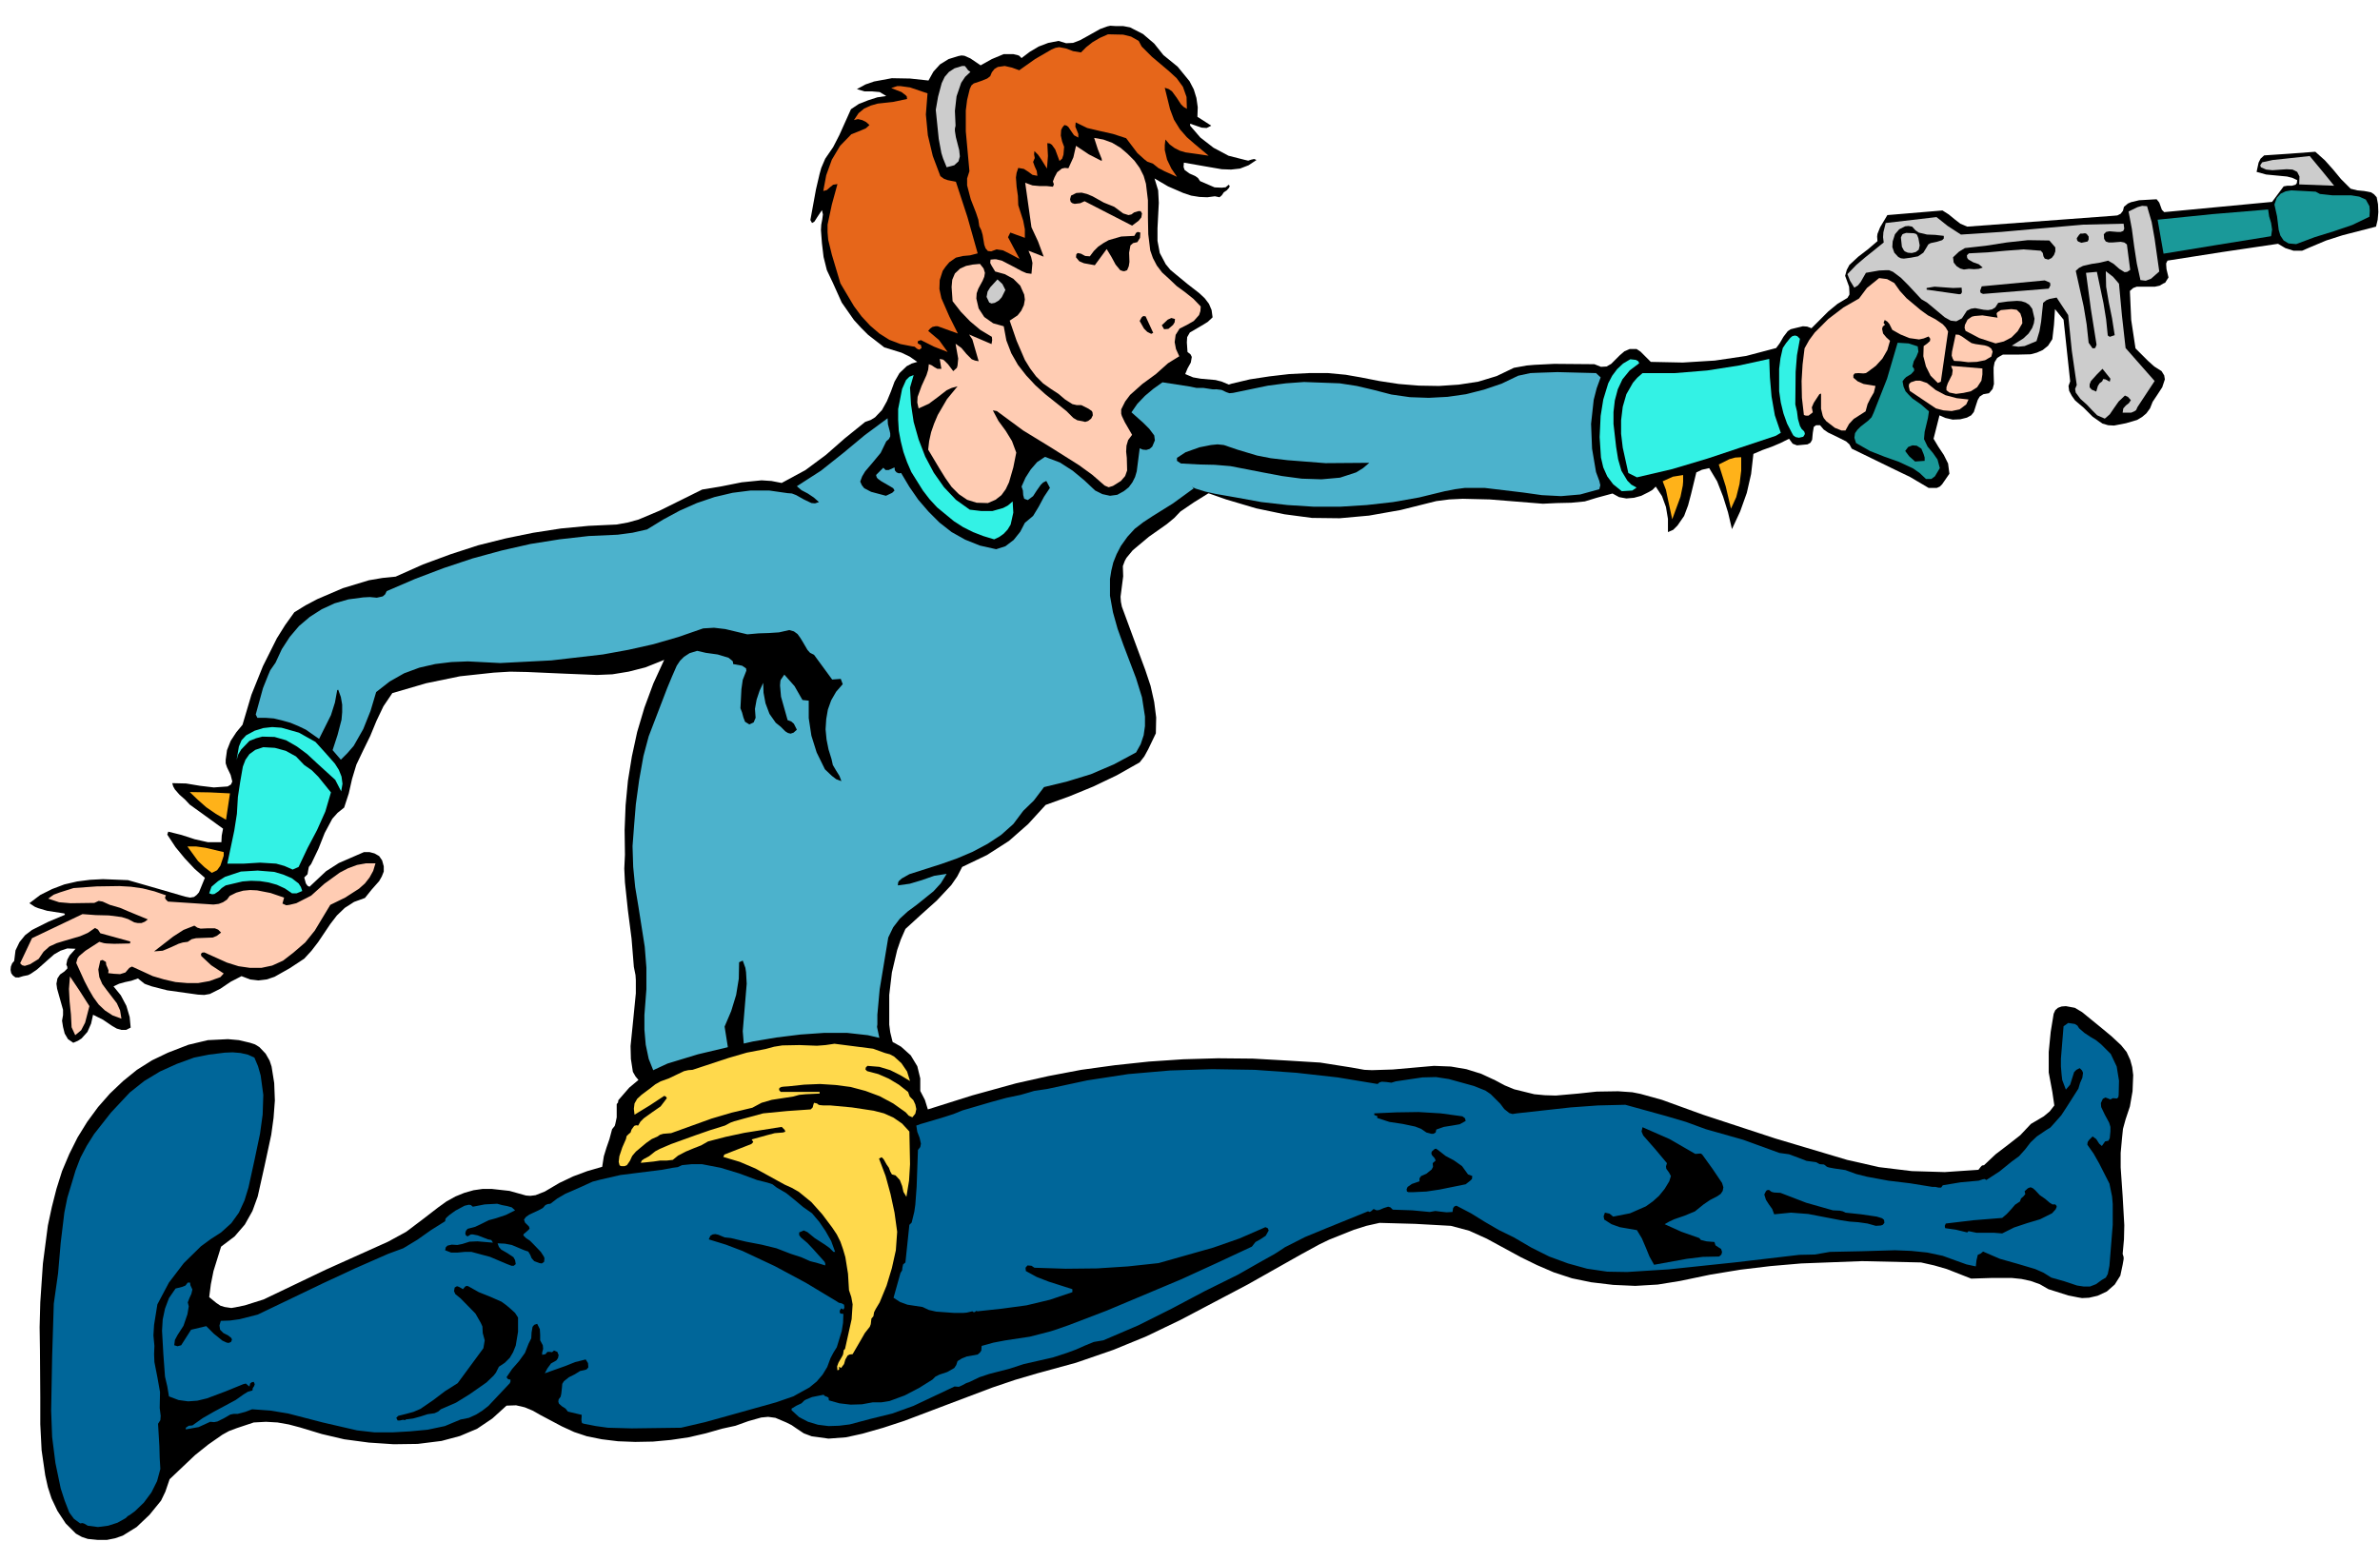 <svg xmlns="http://www.w3.org/2000/svg" fill-rule="evenodd" height="311.533" preserveAspectRatio="none" stroke-linecap="round" viewBox="0 0 7213 4674" width="480.8"><style>.pen1{stroke:none}.brush1{fill:#000}.brush2{fill:#ffccb3}.brush3{fill:#ffb219}.brush4{fill:#33f2e5}.brush5{fill:#e6661a}.brush6{fill:#ccc}.brush7{fill:#4cb2cc}.brush8{fill:#1a9999}.brush9{fill:#069}.brush10{fill:#ffd94c}</style><path class="pen1 brush1" fill-rule="nonzero" d="m3577 1551-18 19-23 19-54 38-49 41-19 23-5 9-6 16 1 31-4 31-4 31 1 15 3 15 35 95 36 97 16 48 11 49 6 47-1 48-23 48-12 22-14 18-69 39-71 34-73 30-72 26-53 58-58 51-67 43-75 36-15 29-18 26-44 47-48 43-47 43-14 32-11 32-16 68-8 68v90l3 23 11 45 8 45v23l-4 24-4 33-6 35-6 16-10 14-14 10-20 5-117 12-59 2h-58l-59-6-58-9-58-16-57-22-31-11-37-7-81-10-39-8-35-11-15-8-13-10-10-12-8-14-6-39-1-39 8-79 8-81v-40l-1-15-5-25-7-86-11-85-9-85-2-42 2-42-1-75 3-75 7-74 12-74 16-74 22-74 27-73 33-72-2 1-55 22-51 13-49 8-47 2-99-4-113-5-51-1-50 3-102 11-102 21-103 30-27 40-21 44-19 46-22 45-20 42-13 43-10 44-14 43-20 16-16 18-23 43-19 48-22 46-7 9-2 10-2 12-10 10 5 18 5 7 6 3 50-47 39-25 76-33h17l15 4 14 8 9 13 5 18v16l-6 15-8 14-23 26-20 25-33 12-28 18-24 23-20 26-37 55-20 26-22 24-44 29-46 26-24 8-25 3-25-3-26-10-33 17-31 21-32 16-17 3-19-1-93-13-47-12-17-6-5-2-20-16-20 7-19 4-18 5-17 8 22 27 17 32 10 34 3 32-14 7h-14l-14-4-14-8-28-19-30-15-6 27-11 25-18 20-11 7-14 6-16-11-10-17-5-20-3-19 3-17v-16l-9-32-9-32-2-15 3-16 8-12 13-9 9-9v-5l-3-7 3-15 7-13 18-20-25-1-21 7-19 11-17 15-35 31-19 13-8 4-15 3-13 4H47l-8-6-5-7-2-10 1-10 4-10 6-7 4-32 12-25 17-21 21-16 50-25 50-21-2-4-52-8-27-8-10-4-17-11 33-25 36-18 37-14 39-9 39-5 39-2 76 3 87 25 86 25 15 3 12-2 8-6 7-8 18-44-31-27-30-32-28-34-25-38 3-9 40 10 40 13 40 9h41l1-20 4-21-51-37-50-36-14-15-17-15-14-16-5-9-3-10 42 1 42 7 42 5 42-3 10-6 4-9-5-20-11-23-4-12v-11l4-29 11-28 17-26 19-23 27-91 35-87 42-84 25-40 28-39 34-21 36-19 77-33 79-24 41-7 40-4 83-37 84-31 83-27 84-21 83-17 84-13 84-8 85-4 33-6 33-9 64-27 129-64 60-10 60-12 60-6 30 2 31 6 72-39 62-46 57-50 62-50 17-6 13-8 21-22 15-27 12-29 11-30 15-26 22-21 15-8 17-5-23-16-25-12-52-16-49-38-22-22-21-23-37-53-27-60-18-38-10-40-5-42-3-40 1-16 3-16 2-15-3-13-14 21-7 11-2 3-7 4-5-9 17-93 11-47 5-18 12-28 24-35 19-37 35-78 24-16 28-11 28-9 27-4-20-12-23-2h-23l-23-7 26-14 26-9 54-10 55 1 56 6 15-27 20-22 26-16 29-9 10-2 9 1 18 8 31 21 34-19 36-15h29l13 3 5 2 7 7 25-19 27-16 29-11 31-6 23 7 21-1 21-8 20-11 41-23 22-8 9-2 16 1h23l21 4 39 20 34 29 28 35 43 35 36 44 13 25 8 26 4 28-1 29 42 27-14 7-15-1-35-12v6l31 36 40 31 45 24 51 13 9 2 9-3 9-2 7 3-24 16-26 10-27 3-28-1-58-10-57-10-1 13 3 9 15 11 18 8 8 6 6 9 44 19 22 1 8-1h3l10-8 3 4-2 5-7 8-9 6-6 9-7 6-14-3-23 3-24-1-25-4-24-8-46-20-41-24 11 36 2 38-4 77v38l7 37 18 34 14 17 18 15 34 28 36 28 16 15 13 17 8 19 3 22-15 14-18 11-36 21-8 14-1 16 2 29 9 7 4 8-3 17-10 18-7 17 24 10 23 4 45 4 19 5 24 10 25 15 25 17 23 19 19 20 13 20 5 18v25l-4 24-17 42-29 37-37 33-87 58-45 28-41 28z"/><path class="pen1 brush2" fill-rule="nonzero" d="m117 2907 15-22 18-16 22-10 23-7 48-14 23-10 22-15 9 5 7 11 91 25-1 6-48 1-23-1-8-1-14-4-42 27-19 16-5 7-4 14 25 55 13 25 14 24 16 22 19 18 23 15 27 10-4-25-10-22-30-39-14-19-9-21-3-23 6-27 7-2 10 6 1 9 4 9 3 8-1 8 18 2 18 1 16-5 12-14 8-4 63 29 34 10 35 8 35 3h34l34-6 33-12 10-11-38-25-30-28-1-6 3-4 7-1 69 31 35 11 35 5h34l33-7 33-15 31-24 36-31 29-36 47-78 45-22 42-27 18-16 14-18 11-20 7-23h-29l-27 5-27 10-25 13-47 34-40 36-45 23-21 5-8 1h-2l-11-5 5-18-41-14-41-8-21-1-21 2-21 6-20 10-8 11-12 8-13 5-16 2-138-9-7-7-2-5 3-7-35-12-36-9-35-5-35-2-69 1-70 5-41 13-19 7-17 12 33 11 35 3 72-1 13-6 12 2 22 10 31 9 28 12 56 23-9 7-10 4h-12l-10-2-19-10-19-6-39-5-40-1-40-3-153 73-36 76 6 6 8 2 16-5 26-16z"/><path class="pen1 brush2" fill-rule="nonzero" d="m228 3138 18-15 12-23 13-50-30-47-29-43-3 38 2 38 4 39 2 39 11 24z"/><path class="pen1 brush1" fill-rule="nonzero" d="m569 2855 12-8 13-3 25-1 26-1 12-5 13-10-9-9-10-4h-21l-22 1-10-3-9-6-33 13-31 20-58 45 26-2 24-10 24-11 13-4 15-2z"/><path class="pen1 brush3" fill-rule="nonzero" d="m642 2646 16-8 10-14 10-30v-11l-55-13-28-4h-27l32 44 20 19 22 17z"/><path class="pen1 brush4" fill-rule="nonzero" d="m684 2684 51-12 26-2 27 1 26 4 25 7 24 11 22 15h14l17-7-4-12-7-11-21-16-26-11-27-8-50-4-51 3-48 16-21 13-20 17-7 20 9 3 7-1 12-8 10-10 12-8z"/><path class="pen1 brush3" fill-rule="nonzero" d="m685 2485 12-80-61-3-61-1 24 23 26 23 29 20 31 18z"/><path class="pen1 brush4" fill-rule="nonzero" d="m887 2636 18-8 27-57 29-55 25-56 17-58-38-47-20-20-23-16-25-26-31-17-33-9-35-2-24 8-18 13-12 17-8 21-8 46-7 46-3 51-8 51-21 100h50l49-3 49 3 25 7 25 11z"/><path class="pen1 brush4" fill-rule="nonzero" d="m717 2304 5-17 9-15 25-26 20-8 19-5 37 1 35 10 33 19 31 23 29 27 56 51 18 35 4-23-3-22-8-20-12-19-30-34-29-32-50-28-53-15-28-2-27 3-26 8-26 14-14 15-8 19-7 41z"/><path class="pen1 brush1" fill-rule="nonzero" d="m994 1985 4-3 1-5 1-5 4-4 12 7 4 2 2-5 2-14 5-9 18-7 8-3 5-4 1-8-6-14-16 3-14 5-14 2-16-9-5 18-10 21-3 10v9l5 8 12 5zm218 18 21-27 12-11 5-3h11l7-10 1-11-10-1-10 1-18 7-17 2-8-3-8-8-9 10-2 11-4 24 13 13 16 6zm1131 843 20-25 21-23 24-20 26-18 28-16 29-13 30-10 32-7 20-6 7-5 2-3v-6l-26-11-29 2-29 5-58 12-29 3-28-1-29-6-28-13-5 3 5 11 8 9 20 14 18 15 6 10 2 12-26 37-13 19-4 8-4 13 10 10zm225 428 11-15 2-19-3-38 7-24 1-23-8-47-8-46 1-22 2-9 6-13 6-13 1-6-4-6-13 7-11 9-17 23-11 27-6 28 17 97 10 47 5 17 12 26zm-257-796-25-67-8-33-1-13 4-19 8-21v-9l-1-4-6-4-12 11-10 12-12 30-6 33 2 31 9 22 16 15 21 10 21 6zm116 27-39-69-19-36-16-35 10-15 2-8-2-8-14-2-5 2-2 5-8 16-4 16-1 17 3 18 12 34 19 30 13 12 17 10 34 13zm-243-629 38 5 37-1 72-13 6-10-5-10-38 2-35-6-34-13-33-16-64-40-31-19-32-16-12 10 29 36 31 34 34 30 37 27zm506 583 46 6h46l45-9 23-9 22-12 4-8-30 8-31 2-30-3-29-7-56-23-52-34-51-85-8 7-6 9-8 22 18 42 25 38 33 32 39 24zm-235-718 24 12 28 4 61 1 11-7 9-10 11-23-3-24-8-24-12-21-16-14-13 7-7 10 6 14-5 11-8 11-6 10-26 3-25-3-24-2-11 2-11 5-13 5-15-3-15-4-6 1-6 5 38 23 20 9 7 3 15-1zm556 736 26-20 22-26 20-28 21-26 76-15 75-25 36-16 33-20 29-24 26-27-3-7-59 25-61 21-64 12-31 2-32-3 2-32-3-17-2-7-7-10-9 6-5 9-3 21v24l-3 22-9 32-15 27-18 24-21 21-49 37-51 36-11-1-9 2-18 9-18 8-9 1-11-3-7 7-8 4-17 2-18-1-15 2 27 13 27 5 28-2 28-8 28-12 28-14 54-28zm-429-932 9-1 4-8-3-25-6-16-12-11-17-6-20-2-16 10-8 5-7 10 45 12 19 12 6 5 6 15zm113 67 89 25 45 13 16 4 28 5 8-5 5-7-19-16-21-12-23-8-24-5-50-4-49-1-5 6v5zm349 474 8 2 6-1 13-10-7-29-13-24-17-19-21-17-50-27-53-27-9 7 43 31 39 32 34 37 27 45zm-11-109h5l4 1h5l3-5-1-9-5-7-6-7-2-7h10l7 2 13 9 13 6h7l9-4-2-12 3-9 12-14 14-13 10-19-8-8-14-5-33-8-47 22-45-16-8 5-9-3-10-6-7-2 16 31 20 28 46 50z"/><path class="pen1 brush4" fill-rule="nonzero" d="m3013 1635 15-7 14-10 12-13 9-15 8-36-2-34-14 12-15 8-32 9h-35l-34-4-42-30-36-38-31-44-26-49-20-52-15-53-8-53-3-51 11-38-13 5-10 10-12 27-12 61v33l2 33 6 32 8 32 11 31 13 30 35 56 20 26 23 25 51 42 28 18 30 15 31 12 33 10z"/><path class="pen1 brush5" fill-rule="nonzero" d="m2765 1050 7 1 7 6 7 3 7-5-2-9-6-3-4-3 1-6 9-3 40 20 41 16-26-36-33-28 6-7 7-5 9-2h7l61 22-26-52-24-55-6-28 1-27 9-28 9-13 11-13 20-14 21-5 22-2 23-6-31-110-35-107-25-5-11-4-11-8-23-61-15-63-6-63 5-64-53-18-29-4h-10l-18 6 31 12 12 9 4 4 1 8-43 9-46 5-21 6-20 9-17 14-14 21 12-3 13 3 12 6 10 9-11 10-14 6-30 12-34 35-25 42-17 47-9 48 11-3 9-8 10-8 13-2-17 62-13 61v23l2 23 11 45 26 87 41 69 23 31 26 28 28 24 30 19 34 13 36 7z"/><path class="pen1 brush2" fill-rule="nonzero" d="m2994 1525 23-10 18-14 13-18 10-21 13-45 9-45-13-35-19-31-22-30-17-32 12 2 80 59 85 52 84 53 40 29 38 33 12 5 13-4 24-15 13-15 6-17-1-38-2-19 1-18 5-17 12-16-22-38-9-19-2-7v-13l12-24 15-20 37-33 41-30 37-33 34-21-10-22-4-21 3-22 12-19 22-11 21-12 16-18 4-12 1-14-22-23-25-20-26-19-22-21-22-20-16-21-12-23-8-23-6-49-1-51v-52l-6-50-7-24-12-24-16-22-21-21-21-18-25-15-27-10-28-5 11 34 12 30v6l-39-20-39-26-8 35-15 33-11-1-9 2-14 11-8 15-5 13 3 9-3 7-19-2h-21l-22-2-22-8 19 135 20 43 17 46-46-18 8 19 4 18-3 33-15-2-14-6-30-16-31-16-17-4h-6l-11 1-1 10 4 8 11 18 29 8 26 14 21 21 12 27 2 15-3 17-8 17-11 14-24 16 21 61 25 58 16 26 18 24 21 21 24 17 23 15 20 17 22 14 13 3h14l22 11 10 7 2 4 1 9-5 10-9 7-9 3-8-2-16-3-12-7-21-21-64-51-30-27-28-30-25-32-20-35-15-39-8-43-32-9-27-19-17-26-7-30 1-16 5-14 13-24 5-12 2-12-4-13-11-14-22 2-20 4-18 8-16 15-8 19-2 22 3 43 25 32 28 29 31 26 35 21 1 10-2 12-68-29 10 15 6 21 13 45-11-2-10-4-16-16-15-18-18-13 8 45-2 21-2 7-11 10-16-21-11-11-4-3-10-2 5 30h-12l-9-5-9-6-8-3-2 17-5 16-15 33-12 33-1 17 4 18 31-14 27-20 27-21 15-7 18-5-32 39-28 48-11 26-9 26-6 27-3 26 34 57 18 29 19 27 22 22 25 17 29 9 34 1z"/><path class="pen1 brush6" fill-rule="nonzero" d="m3015 918 12-7 9-10 11-22-9-18-15-14-22 24-8 13-3 16 8 17 7 3 10-2zm-146-411 23-6 13-12 4-15-2-19-10-39-3-19v-7l2-9-2-45 5-44 14-41 12-18 16-15-7-5-5-7-5-6h-8l-23 7-17 11-13 15-9 19-11 41-7 40 9 88 8 43 5 16 11 27z"/><path class="pen1 brush5" fill-rule="nonzero" d="m3020 756 20 3 18 9 32 17-35-66 7-14 44 16v-26l-5-26-15-47-1-28-4-28-2-28 2-14 5-15 17 3 14 9 12 9 15 3-2-15-6-13-5-14 5-12-2-11 1-10 11 11 9 13 18 29 3-38-2-39 8 1 6 4 10 14 13 35 8-7 4-12 2-24-6-16-4-18 1-17 4-8 6-7 7 2 5 4 8 12 9 13 13 7v-11l-4-10-5-12 1-13 35 17 38 9 40 9 40 13 34 45 21 19 9 7 17 6 16 13 19 10 38 17-17-25-13-27-7-29v-15l2-17 13 15 15 11 16 8 17 5 36 5 34 5-43-36-23-20-21-24-18-29-12-32-16-65 12 4 10 7 14 19 13 20 8 8 10 6-1-36-11-31-19-26-24-22-51-43-23-23-8-8-9-17-23-13-24-6-46-1-25 11-22 13-19 15-16 16-24-4-21-8-21-4-11 2-12 5-50 29-48 34-22-8-22-5-21 3-10 6-8 10-5 12-9 7-20 8-21 7-7 6-5 11-8 33-4 32v63l11 121-7 22v21l11 42 16 41 7 21 3 20 6 12 4 14 5 30 4 11 7 8 10 1 16-6z"/><path class="pen1 brush1" fill-rule="nonzero" d="m3318 804 36-49 14 23 13 24 14 17 9 3h4l8-3 5-12 2-13-1-28 4-22 8-7 13-3 8-13 1-16-8-2-5 3-5 9-40 2-38 11-16 9-16 11-13 13-12 16-14-1-13-7-10-2-4 4-1 9 10 12 14 6 33 6zm-31-194 144 74 20-15 8-10 2-12-4-7h-7l-13 4-8 6-9 2-16-5-27-20-32-13-34-19-17-7-16-4-16 1-16 8-3 11 2 8 5 4 7 2 17-2 13-6zm202 402 6-3-23-50-7-1-5 4-6 11 13 23 10 10 12 6zm52-15 14-12 5-8 1-10-11-3-11 5-18 17 7 12 13-1z"/><path class="pen1 brush7" fill-rule="nonzero" d="m3621 1478-66 48-61 38-29 19-26 20-22 24-20 28-13 25-10 25-6 25-4 25v51l9 50 14 50 18 50 38 100 18 58 9 58v29l-4 28-9 27-14 25-67 36-70 30-72 22-70 17-31 41-32 31-30 40-37 33-41 27-45 24-47 20-48 17-97 31-23 13-9 8-2 4-1 9 36-5 37-11 37-13 38-6-18 29-22 24-51 41-27 20-24 22-20 26-15 31-26 157-7 77v29l-1 8 8 38 10 23 6 24 3 24v25l-7 49-10 49-10 6-11 3-11 3-7 6-160 10-80-2-30-2-8-1-41-10-13-40-7-45-4-18-10-18-10-18-2-10v-10l-10-36-3-37 6-72 6-72-2-35-2-13-8-22-11 5-1 50-8 49-15 49-20 47 17 107 14 108-44-5-53-2-51-4-38-10-19-10-16-13-13-16-11-17-16-40-9-43-4-46v-44l6-78v-66l-5-63-19-121-10-60-6-61-2-63 5-66 5-61 10-73 13-73 16-60 56-146 15-36 14-32 10-15 12-12 17-11 23-7 26 6 36 5 33 10 10 8 3 3 1 8 27 5 9 6 3 2 1 7-11 28-4 28-3 58 5 13 4 15 5 13 13 8 13-6 6-14-2-27 5-28 9-27 11-24 1 30 6 32 12 32 19 27 15 12 14 14 8 5 8 2 9-3 10-9-9-18-8-7-11-4-20-71-3-34 1-13 1-4 11-16 31 35 24 42 19 2v53l8 53 16 51 25 51 21 20 13 10 16 6-6-16-10-16-10-17-4-18-9-29-6-30-3-31 2-31 5-29 10-28 15-26 20-23-6-16-26 2-55-75-12-6-8-9-14-24-8-13-8-11-11-8-14-4-31 7-31 2-31 1-34 3-67-16-34-4-33 2-75 26-76 22-76 17-77 14-156 18-155 8-98-5-50 2-49 6-48 11-46 17-44 25-41 32-17 57-22 55-29 51-19 22-20 20-25-29 15-46 12-46 2-23v-23l-4-23-8-22-3 1-7 38-12 38-36 72-40-28-23-11-24-10-25-7-25-6-26-2h-24l-5-10 22-80 16-40 6-14 16-23 19-41 24-37 28-33 33-28 36-23 39-18 42-12 45-6 20-1 21 2 18-4 7-6 5-10 86-37 87-33 87-29 88-24 88-20 88-14 88-10 88-4 45-6 44-10 49-30 50-27 52-23 53-18 55-13 55-7h56l56 8 13 1 13 5 23 13 23 11 11 1 12-4-16-14-18-12-19-10-14-12 73-47 68-54 65-54 69-51 1 18 5 19 2 9v9l-4 8-8 7-17 35-24 29-23 27-9 15-6 16 5 11 7 9 21 11 45 12 19-9 7-7-4-7-10-6-26-15-11-8-3-4-2-7 22-22 7 7h9l18-8 1 9 5 6 7 3 7-1 25 42 27 39 31 36 33 33 37 29 41 23 45 18 49 11 28-9 25-19 20-25 14-27 25-21 17-28 16-30 18-27-11-21-10 5-7 7-12 17-11 17-16 12-11-4-3-11-1-14-4-12 12-27 16-25 19-22 24-16 45 17 39 25 35 29 33 31 22 11 23 5 22-3 20-11 15-12 11-15 8-16 5-17 9-70 9 4 11 1 10-3 8-7 8-19-2-15-15-20-18-18-36-32 18-26 23-24 25-21 28-20 84 13 19 4h21l39 6 37 13 7 17 4 19v39l-7 40-15 40-19 39-23 35-25 30-24 24z"/><path class="pen1 brush1" fill-rule="nonzero" d="m3616 1479 100 35 91 27 86 18 83 11 84 1 89-8 96-17 108-27 39-5 41-2 82 2 161 13 42-2 44-1 41-4 36-11 48-13 20 11 22 4 23-2 22-6 22-11 12-7 10-10 19 29 12 33 6 36v40l16-7 13-13 20-29 12-32 9-34 16-66 17-8 22-5 24 40 18 46 15 48 12 51 25-54 20-56 13-57 7-61 28-12 28-10 26-11 26-13 11 15 13 5 32-3 9-5 5-9 2-21 3-18 7-5h12l11 13 13 9 29 14 26 13 10 9 7 13 119 58 58 28 56 33h25l9-4 7-7 22-32-4-31-13-26-16-24-15-25 18-71 18 8 22 5 23-1 20-5 13-7 8-10 8-25 4-12 6-10 11-7 17-3 11-13 4-15-1-34v-16l3-16 8-13 8-5 9-5h42l42-1 19-5 18-8 16-13 13-20 5-44 3-47 26 32 20 187-5 14 2 15 8 15 10 14 26 22 27 27 30 21 17 5 18 1 36-7 34-10 15-9 13-11 11-15 8-20 14-21 15-23 8-24-2-12-8-13-22-14-19-17-38-38-13-86-4-88 10-9 11-4h55l14-3 12-7 5-2 3-5 7-11-6-25-1-13v-5l4-8 166-26 169-25 22 13 25 8h26l23-10 50-21 50-16 101-26 5-21 2-23-1-24-4-21-8-9-9-6-21-4-21-2-20-5-29-29-24-29-25-28-29-26-80 6-75 5-11 10-6 12-6 28 29 8 31 3 32 3 16 4 15 7-1 9-4 5-11 3h-14l-11 2-35 47-327 31-7-7-4-11-4-11-8-10-53 3-25 6-9 4-12 10-3 12-7 9-10 5-11 1-444 33-21-9-18-14-17-14-19-12-167 14-22 37-8 20-1 8 1 14-28 24-30 23-27 25-8 15-5 18 12 33 1 17v7l-6 10-30 18-28 23-51 51-13-5-13-1-25 6-12 3-9 6-13 17-11 19-11 15-91 24-95 14-97 6-97-2-21-21-10-10-12-8h-21l-16 7-14 12-13 13-13 13-14 8-17 1-20-8-122-1-60 3-23 2-39 7-52 25-56 17-59 9-60 4-61-1-61-5-59-9-56-11-46-8-53-5h-58l-60 3-60 7-59 9-55 13-48 15-44 34-28 27-11 11-14 23-11 20-7 21-4 23-1 25 4 27 10 28 15 30 22 32zm666-521h6-6z"/><path class="pen1 brush1" fill-rule="nonzero" d="m4562 1279 29-9 28-5 24-9 20-18 11 1 10 6-2-11-9-7-23-3-150 14-8 13 16 11 16 13 18 8h9l11-4z"/><path class="pen1 brush4" fill-rule="nonzero" d="m4915 1489 32-2 13-9-16-9-12-12-18-30-10-35-6-37-8-70v-36l4-35 9-34 14-30 22-27 29-22-3-6-7-4-17-2-22 13-18 17-15 20-12 23-15 49-8 50-3 64 4 62 7 30 12 27 18 24 26 21z"/><path class="pen1 brush4" fill-rule="nonzero" d="m4961 1447 107-25 107-32 207-69 15-9-18-53-10-57-5-58-2-56-92 20-96 15-98 8h-98l-16 14-13 15-20 35-11 38-5 41v41l5 42 17 77 26 13z"/><path class="pen1 brush3" fill-rule="nonzero" d="m5068 1574 25-68 7-34 1-12v-20l-31 5-31 14 10 26 6 29 13 60zm178-32 16-35 10-40 5-40v-41l-18 1-18 5-32 16 21 66 16 68z"/><path class="pen1 brush4" fill-rule="nonzero" d="m5431 1313 4 7 7 5 10 2 13-3 4-6 1-4-2-6-8-8-5-9-6-21-3-23-5-21 1-99 4-50 9-50-8-8-7-2-8 2-6 5-13 16-10 15-7 31-4 32v68l5 34 8 33 11 31 15 29z"/><path class="pen1 brush2" fill-rule="nonzero" d="m5467 1258 6 2h8l13-10-3-15 6-14 17-26 5-2v46l5 21 3 7 8 10 26 20 15 6 5 2h12l11-20 14-15 36-23 6-22 9-18 10-17 5-20-36-6-18-8-13-11v-8l4-5 11-1 15 1 8-1 6-4 24-18 20-22 15-26 8-28-11-10-10-12-3-14 2-7 7-6-4-4v-3l3-7 8 5 6 7 9 18 25 14 27 11 29 4 14-3 15-6 5 7-1 7-9 8-10 7-1 31 8 31 14 28 22 22 9-4 22-152-7-12-9-10-22-15-23-12-22-16-43-36-20-22-17-24-22-12-24-3-37 30-24 32-47 27-46 35-41 41-17 23-14 25-6 49-3 50 1 51 6 52z"/><path class="pen1 brush8" fill-rule="nonzero" d="m5667 1367 43 17 45 16 43 20 20 14 19 18h16l11-8 15-25-7-26-14-20-16-19-11-23 2-22 5-21 5-21 3-20-24-21-26-18-11-11-10-11-6-14-3-16 5-7 6-6 15-9 9-10v-6l-5-7 4-16 8-14 6-15-2-16-28-9-33-2-32 109-41 104-6 13-10 10-23 18-10 10-7 10-2 14 5 16 42 24z"/><path class="pen1 brush6" fill-rule="nonzero" d="m5620 872 11-7 8-10 16-28 40-7 22-1h8l12 5 24 18 22 22 40 43 17 10 17 14 37 31 18 10 17 2 17-9 15-23 12-6 13-2 26 5 13 1 12-2 10-6 9-14 28-4 29-2 13 1 13 4 11 7 9 12 7 30-2 14-5 14-11 17-16 15-35 22 20 3 19-2 36-15 9-30 5-29 6-57 10-8 10-4 21-4 35 53 11 108 15 104-5 12 2 11 14 19 20 18 16 17 15 15 23 10 15-13 13-19 14-20 19-18 9 4 9 10-6 9-9 7-8 9-2 13h26l11-5 4-3 4-9 52-79-88-100-11-98-9-97-18-21-22-17 1 47 8 47 10 49 8 51-15 5-6-4-5-49-8-49-20-95-33 3 15 111 17 107-4 10-8 1-12-17-6-56-9-54-24-108 10-9 12-6 26-6 26-4 24-6 17 10 17 15 16 10 8-1 9-6-5-38-5-39-8-6-11-2-25 2h-11l-9-3-5-8-1-14 7-7 10-2 24 2h10l8-3 3-7-2-15-123 3-125 11-123 11-122 8-40-26-34-27-154 18-7 28-1 15 2 16-56 45-27 23-27 28 8 20 13 21z"/><path class="pen1 brush1" fill-rule="nonzero" d="m5770 784 22-3 21-4 16-11 11-18 4-7 7-4 19-4 16-5 5-5v-8l-26-3-25-1-25-6-10-7-10-11-11-2-10 1-18 9-13 15-7 22-1 17 6 17 12 13 8 4 9 1zm34 615 29-2v-10l-3-10-7-17-14-9-13-1-13 5-9 12 12 16 18 16z"/><path class="pen1 brush6" fill-rule="nonzero" d="m5782 766 12 1 12-3 9-7 3-13-4-22-4-10-3-3-7-2-23-1-9 3-3 2-4 9 3 28 6 11 3 3 9 4z"/><path class="pen1 brush2" fill-rule="nonzero" d="m5867 1238 23 6 25 2 24-5 20-15 7-15-36-4-34-9-30-16-26-21-21-7h-13l-15 5-5 5-1 7 3 14 79 53z"/><path class="pen1 brush1" fill-rule="nonzero" d="m5938 892 5-1 3-5-1-14-26 1-28-2-28-2-24 4v5l99 14z"/><path class="pen1 brush2" fill-rule="nonzero" d="m5928 1194 23-3 22-5 19-12 13-20 3-19v-18l-95-8 5 13-2 14-13 26-4 12v9l9 7 20 4zm107-113 4-15-4-9-8-6-12-4-28-4-12-3-9-6-20-14-9-5-10-1-11 52-1 12 3 9 4 7 19 1 24 3 26-1 25-5 19-11z"/><path class="pen1 brush1" fill-rule="nonzero" d="m5952 817 15-2 16 1 14-1 12-4-12-10-17-6-14-8-4-5-1-8 6-6 57-3 55-5 53-4 53 4 6 7 2 10 4 7 11 3 10-5 7-9 4-11v-12l-18-21-65-1-64 7-64 10-63 7-18 11-18 17 2 16 9 11 11 7 11 3z"/><path class="pen1 brush2" fill-rule="nonzero" d="m6048 1041 25-6 23-12 19-19 14-24-1-15-5-15-11-11-16-2-32 3-11 7-2 4 3 12-46-7-24 2-8 2-13 9-8 16-1 9 3 9 42 22 49 16z"/><path class="pen1 brush1" fill-rule="nonzero" d="m6010 891 199-16 5-10-1-8-16-7-191 18-5 14 2 6 7 3zm298-155 19-4 3-6v-9l-6-8-5-2-7 1h-7l-4 4-7 10 1 6 3 4 10 4zm45 451 5-17 5-8 8-6 3-7 7 1 13 7 2-9-24-30-17 17-18 20-4 10v9l6 7 14 6z"/><path class="pen1 brush6" fill-rule="nonzero" d="m6487 849 16 2 16-6 25-22-14-99-9-51-14-48-15-1-14 4-27 13 10 53 7 53 8 52 11 50z"/><path class="pen1 brush8" fill-rule="nonzero" d="m6557 769 165-27 161-26 3-20-3-20-6-20-3-21-168 14-167 17 18 103z"/><path class="pen1 brush6" fill-rule="nonzero" d="m6852 507 16 7 19 2 43-3 18 1 14 7 7 14-1 24 106 4-35-43-39-47-74 8-38 4-32 7-6 9 2 6z"/><path class="pen1 brush8" fill-rule="nonzero" d="m6959 740 56-21 58-18 56-19 52-25 1-18-1-14-11-20-20-9-25-4h-57l-27-3-10-1-13-7-36-2-38-2-17 3-15 7-12 13-7 20 8 36 5 41 5 17 10 15 15 9 23 2z"/><path class="pen1 brush7" fill-rule="nonzero" d="m3552 1381 8 38 16 29 21 20 26 13 29 9 31 7 63 11 77 14 79 9 79 5h81l80-5 80-9 79-14 78-19 31-6 30-4h59l117 14 57 8 58 3 58-5 58-16 3-12-3-13-10-27-12-71-3-75 8-73 9-35 12-33-14-13-117-3-59 2-23 1-37 8-50 24-53 18-55 14-56 8-57 3-57-2-56-8-54-14-51-12-52-8-108-4-55 4-54 7-106 22-11 1-9-3-15-7-16-2-16 1-16 6-31 20-28 30-23 35-16 39-7 37v17l3 16z"/><path class="pen1 brush1" fill-rule="nonzero" d="m3670 1349 20-2 19 2 41 14 60 18 41 8 51 6 115 9 133-1-19 16-21 13-49 16-56 5-60-2-60-8-58-11-98-19-48-4-46-1-56-3-12-8v-9l26-17 42-15 35-7zm2758 1819-29-27-29-24-60-49-22-13-27-5-13 1-11 4-8 7-5 11-9 55-6 61v62l11 59 6 41-14 18-18 15-39 23-32 34-37 29-38 29-35 33-6 1-4 4-7 9-102 7-100-3-99-12-97-22-218-65-219-72-124-45-65-18-25-5-43-3-65 1-56 6-68 6-33-1-32-3-61-15-29-12-28-15-43-20-45-14-47-8-51-2-125 11-63 2-23-1-39-7-95-15-98-6-106-6-106-1-105 3-104 7-103 11-102 14-100 19-98 22-134 37-133 42-9-29-14-27v-38l-9-37-20-33-29-26-21-12-24-10-56-13-63-7h-69l-72 5-73 9-71 12-66 15-101 24-92 28-41 19-39 24-36 30-33 38-1 7-4 5v40l-4 19-2 7-8 10-8 30-9 26-8 26-5 32-45 13-43 16-42 20-44 26-28 11-16 2-13-1-50-14-54-6h-27l-28 4-28 8-27 11-27 15-25 18-48 37-49 37-55 30-189 85-188 90-57 18-29 6-12 2-20-3-13-4-12-8-22-18 5-39 8-40 23-74 41-31 31-36 23-41 16-44 21-94 20-93 7-51 4-53-2-53-8-50-6-18-12-21-19-20-13-8-15-5-34-8-33-3-61 3-59 14-62 24-48 23-46 29-42 34-40 38-36 41-33 45-29 47-25 50-22 52-17 54-14 55-12 56-15 115-8 118-2 75 1 71 1 141v82l4 79 11 76 8 36 11 34 18 38 25 38 31 31 18 10 18 6 30 3h28l25-5 23-8 42-26 39-37 35-43 13-27 13-38 77-73 40-32 43-30 20-11 24-9 51-17 37-2 35 2 34 6 34 9 66 20 68 16 75 10 75 5 73-1 72-9 56-15 52-22 46-31 43-39 29-1 26 6 24 10 23 13 66 35 37 17 39 13 45 9 49 6 52 2 54-1 54-5 54-8 52-12 49-14 41-9 39-14 39-11 21-2 22 3 33 14 16 8 16 11 21 14 24 9 51 7 53-4 50-11 63-18 64-21 132-50 135-51 68-23 68-20 117-32 113-39 100-41 104-50 203-107 163-92 55-30 29-14 75-30 38-12 40-9 108 3 108 6 56 15 53 24 103 56 49 24 51 22 55 18 58 12 67 8 67 3 68-4 68-11 91-19 91-15 92-11 93-8 184-7 179 4 40 9 38 11 74 29 62-2h61l29 3 28 6 28 10 26 15 60 19 30 6 12 2 21-1 26-6 28-13 24-21 17-27 7-33 3-17v-6l-3-10 4-44 1-43-5-88-6-87v-44l4-44 3-29 8-29 13-39 8-46 2-49-3-24-6-22-11-24-17-21z"/><path class="pen1 brush9" fill-rule="nonzero" d="m6301 3117-5-8-8-5-20-3-7 5-7 5-8 98v24l2 24 2 17 11 29 13-15 6-19 6-19 7-7 10-5 7 7 3 7-2 15-7 16-5 17-35 55-17 26-23 26-10 11-13 8-28 19-19 18-17 22-18 20-22 16-37 30-40 26-5-3-6 1-12 4-55 5-54 9-5 7h-8l-9-2h-9l-68-11-66-8-65-12-32-8-33-12-34-5-16-3-6-2-9-7-13-1-11-6-29-4-26-10-27-10-29-4-110-40-113-32-60-22-61-18-123-34-83 2-83 6-163 18-13 2-10-3-15-12-12-16-15-15-14-14-16-11-35-14-76-21-39-6-41 1-81 12-13 4-15-2-14-1-7 2-6 5-121-20-125-14-127-9-128-2-128 4-127 11-124 19-121 26-40 6-41 12-43 9-44 12-89 26-27 11-28 9-57 17-14 4-14 5 3 19 7 18 4 18-2 10-7 9-4 112-4 54-3 21-8 33-7 7-6 57-6 57-7 6-2 9-1 9-5 8-21 75 20 13 22 8 46 7 19 9 22 5 55 4h27l11-1 17-4 4 3 4-1 3-3 5 1 74-8 74-10 71-17 68-23v-9l-72-23-36-14-33-18-1-10 6-7 12 1 9 6 95 3 95-1 93-6 93-10 166-47 80-28 78-34 7 3 3 7-9 16-15 10-16 9-11 14-107 50-107 49-226 95-115 44-43 15-13 4-62 16-73 11-37 7-36 10-1 14-4 6-7 6-33 6-15 6-13 8-4 12-6 9-21 12-24 8-12 6-9 9-40 25-44 23-46 17-25 4h-26l-33 6-34 1-34-4-32-9-1-8-5-3-6-2-4-4-35 7-17 7-6 3-9 9-15 7-15 9v5l23 21 27 14 30 9 32 4 32-1 32-4 60-16 69-17 64-23 125-59 13 1 11-5 11-6 11-4 29-14 30-10 62-16 43-14 44-10 44-10 43-14 27-10 27-12 27-11 29-5 105-45 102-51 100-53 101-50 72-41 36-20 13-8 21-14 61-31 63-26 128-52 5 2 4-2 8-7 9 4 8-1 14-6 13-4 7 2 7 7 59 2 53 5 17-3 16 2 18 2 18-1 2-12 4-5 6-2 44 23 42 26 43 25 45 22 53 31 54 27 57 21 58 16 61 9 60 1 126-8 200-21 196-23 47-1 46-8 97-2 100-3 49 2 49 5 47 10 44 16 28 10 28 6 2-18 4-17 9-4 7-6 51 22 53 15 54 16 25 11 24 15 39 11 39 13 20 3h19l18-7 18-13 12-7 6-11 5-25 10-124v-63l-2-23-8-39-31-61-17-30-19-27 1-8 4-6 11-11 11 8 9 14 8 7 10-14 10-2 4-8 2-20v-14l-4-13-13-24-11-23-1-12 6-13 8-4 8 3 7 3 7-4 13 1 4-4 1-7 1-43-7-43-18-38-29-29-16-13-17-10-18-12-16-14z"/><path class="pen1 brush1" fill-rule="nonzero" d="m6198 3634-16-11-14-15-7-6-7-3-8 3-10 9 2 9-6 7-7 6-3 9-15 10-12 14-13 14-14 12-87 7-84 10-3 7 1 7 34 5 33 8 4-4 24 5h53l25 2 36-18 39-13 40-12 36-18 11-12 3-7v-3l-4-5h-9l-8-5-14-12zm-510 54-48-7-47-5-8-4-9-2-21-1-81-23-78-30-19-1-8-2-8-6-6 1-3 3-5 10 5 16 9 14 10 14 6 16 51-5 52 4 99 19 26 4 27 2 28 4 25 7 15-1 6-2 5-6-1-9-6-5-16-5zm-529-188-4-3h-5l-12 1-78-45-82-36-3 13 5 12 36 41 36 43-3 10 1 7 8 11 6 11-5 16-14 23-17 21-19 17-21 15-48 21-51 10-11-9-14-3-4 11 2 10 22 14 25 9 52 9 15 25 12 28 11 27 14 25 99-18 49-6 49-1 7-6 2-8-3-9-8-5-9-6-3-10-24-2-12-3-5-1-5-6-54-19-51-23 14-8 15-7 32-11 31-13 26-21 19-13 23-12 10-7 6-9 2-11-4-13-29-43-31-43zm-710 60-18-25-24-17-26-14-23-18-6-4-4 1-9 8-1 6 2 5 8 9 3 7-9 8 1 11-4 8-16 13-16 7-5 7v9l-23 8-10 7-3 2-3 7 1 7 5 2h12l42-2 40-6 79-16 14-11 5-5 1-9-13-5zm-17-176-66-9-67-4-67 1-67 3v5l5 2 4 1v6l37 12 40 6 38 8 18 7 16 11 15 4h6l7-4 2-9 23-8 25-4 23-4 18-10-2-8-8-6zm-1629 417v-37 37zm0-94v-209 209z"/><path class="pen1 brush10" fill-rule="nonzero" d="m2752 3310-28-22-30-18-32-14-34-9-5-5 1-6 5-5 36 3 33 10 30 15 30 18-9-29-17-25-22-20-13-7-15-4-36-13-39-5-78-10-27 4-26 2-53-2-52 1-25 4-26 7-57 11-55 16-109 36-13 1-13 3-23 11-23 11-25 9-16 9-14 11-28 21-13 12-8 14-2 16 2 18 46-28 44-29 5 2 3 5-19 25-26 18-25 18-10 10-7 12-6-1-6 2-8 11-3 9-6 5-6 6-2 9-11 25-9 27-2 17 2 8 1 3 5 2h10l7-3 9-13 7-15 11-13 31-26 17-12 18-8 7-5 10-3 24-2 122-44 61-18 63-15 28-15 31-9 65-10 18-5 20-2 42-2v-5h-118l-5-6 1-6 6-3 7-1 15-1 47-5 48-2 47 3 46 6 45 12 43 16 41 22 38 27 9 10 11 5 9-11 3-14-3-14-6-13-11-11-5-14z"/><path class="pen1 brush10" fill-rule="nonzero" d="m2756 3430-22-24-26-18-29-13-31-8-66-10-65-6h-21l-11-1-4-1-5-4-9-2-2 6-2 8-6 6-72 5-72 7-59 16-29 8-11 4-17 9-45 14-46 16-72 26-35 15-13 7-19 15-15 8-7 5-3 7 39-4 20-3h20l18-2 16-13 23-12 24-10 23-9 21-12 54-14 56-12 113-18 9 9 2 5-1 1-6 2-25 2-23 6-47 13 5 8-6 6-18 7-64 25-1 3-2 4 50 15 47 20 89 49 22 10 21 12 38 31 33 37 30 40 14 21 11 22 8 23 7 24 8 50 3 50 7 21 4 22-3 45-20 90-4 4-1 7-1 6-3 6-11 19-4 11 1 12 5-2v-9l6 4 9-12 4-14 7-12 6-3 9-1 25-43 12-21 15-19 3-8 1-9 1-8 6-7 2-12 5-10 12-20 21-51 16-53 12-54 4-56-8-58-12-56-15-55-20-53 8-4 6 6 9 16 7 10 4 11 5 9 11 3 13 14 7 18 4 18 9 15 8-49 3-50-2-99z"/><path class="pen1 brush9" fill-rule="nonzero" d="m2536 3945-93-56-95-51-98-46-50-19-52-16 5-11 7-4 8-1 9 2 19 8 19 2 46 11 47 9 45 11 44 17 31 10 27 12 23 6 23 7v-6l-2-5-35-39-17-18-20-17-5-7v-8l14-6 11 5 22 18 31 20 14 10 12 12h5l-12-33-17-30-19-28-22-26-27-19-25-21-26-21-29-17-13-10-15-5-32-8-54-20-56-17-57-11h-30l-30 3-13 6-15 2-32 6-127 16-61 14-23 6-35 16-48 21-24 14-21 16-8 1-7 3-8 9-13 7-28 13-10 7-6 8 3 9 12 12 2 6-3 4-9 8-6 5-1 4 8 8 12 8 10 10 23 24 9 14 2 5-1 11-7 5-7-1-16-6-8-9-4-10-6-10-12-4-38-16-21-4-22-1 4 11 7 8 19 11 18 12 5 9 2 12-6 5h-7l-13-5-52-22-56-15h-21l-21 2h-20l-18-7 2-9 5-5 13-3 17 1 15-3 22-7 24-1 47 4-5-8-10-2-31-12-15-3h-6l-10 6-5-3-2-6 2-8 5-6 23-6 21-10 20-10 22-6 30-10 28-14-10-9-14-4-16-3-14-4-38 2-36 7-6-5-6-1-13 3-28 15-18 13-9 8-3 4-1 7-43 27-41 29-43 26-46 17-98 43-99 46-198 95-55 14-29 4-28 1-4 14 2 13 10 10 14 7 10 8 2 5-3 7-7 3-6-1-13-6-26-21-23-23-46 11-30 47-11 3-10-3 2-16 8-15 18-28 12-35 3-18 1-6-3-12 5-13 6-13 3-13-6-13-1-8h-7l-7 9-10 4-20 5-20 29-12 32-7 33-2 34 4 71 5 68 7 30 5 30 29 11 29 4 28-2 29-7 56-21 54-22 8-2 7 6 4 3 2-9 5-4 6-1 3 7-2 6-4 6-1 7-14 4-13 8-24 17-67 36-33 19-31 22-11 1-9 6v5l39-7 35-16 12 1 10-2 20-10 19-11 10-2h12l23-6 21-8 56 4 54 9 104 27 104 24 53 6h55l52-3 54-5 52-11 48-20 25-5 22-10 19-12 18-14 65-69 2-5v-6l-7-1-5-6 17-25 21-24 18-25 11-28 8-16 1-18 3-17 5-6 9-3 8 16 1 17v17l8 15 1 11-3 11v7l10-2 6-7h7l7 1 6-5 10 4 4 10-2 9-5 7-16 9-11 15-8 15 62-22 30-12 32-8 7 11 1 13-5 6-6 2-14 3-16 10-18 9-15 12-5 8-1 12-2 18-2 9-6 8-1 7 2 6 9 8 11 7 7 9 21 5 21 5-1 15 1 7 1 3 6 2 36 7 36 5 73 2 149-2 73-17 72-20 143-40 52-18 49-27 22-18 18-21 14-23 10-27 9-17 10-16 15-49 4-25 1-27-7-1h-2l-2-4v-4l1-3 4-5 6 4 3-6-1-9-7-4-9-2-6-4z"/><path class="pen1 brush1" fill-rule="nonzero" d="m1549 3969-14-12-15-11-34-15-35-14-32-18-5-1-4 2-7 8-12-7-6-2-7 4-2 11 4 9 16 13 45 46 16 28 5 11 1 20 6 22-4 24-78 106-38 24-37 28-38 26-21 9-22 6-16 4-8 2-6 6 4 8h7l9-2 8 1v-2l23-3 22-6 22-7 21-3 11-5 8-7 46-20 42-26 50-35 22-21 7-9 9-18 18-12 15-15 10-17 8-20 7-42v-43l-9-14-12-11z"/><path class="pen1 brush9" fill-rule="nonzero" d="m771 3206-20-9-22-5-24-2-24 1-48 6-45 9-52 19-51 23-48 29-44 35-57 61-51 65-22 35-19 36-15 39-12 40-13 43-9 45-11 91-8 93-13 92-5 161-3 163 3 80 10 79 16 77 12 37 14 36 14 19 19 14 7-1 6 2 10 6 31 4 31-4 28-9 25-14 6-6 7-4 15-11 27-26 23-31 17-34 10-37-2-33-1-36-4-68 7-11 1-13-3-24 1-48-8-45-9-46-1-24 1-25-3-32 2-32 10-62 35-66 45-59 52-51 30-22 31-20 31-28 23-32 17-37 12-39 18-82 17-81 8-58 2-60-8-59-8-28-11-26z"/></svg>
